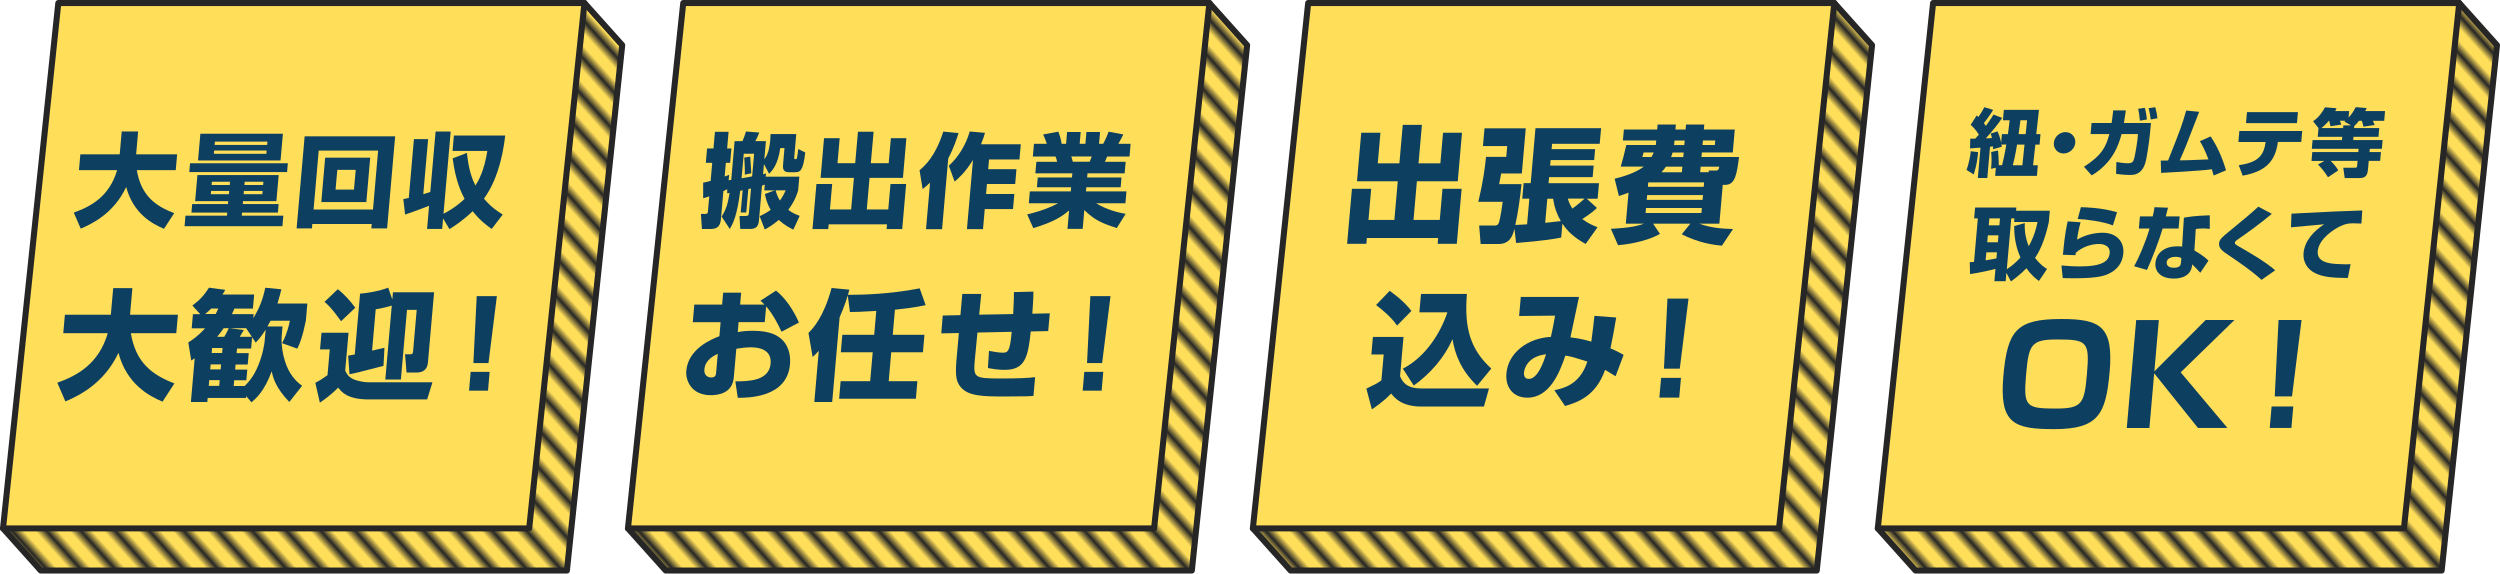 <?xml version="1.0" encoding="UTF-8"?><svg id="_レイヤー_2" xmlns="http://www.w3.org/2000/svg" width="414.09" height="95" xmlns:xlink="http://www.w3.org/1999/xlink" viewBox="0 0 414.09 95"><defs><style>.cls-1{fill:url(#_新規パターンスウォッチ_6);}.cls-2{fill:#262626;}.cls-3,.cls-4{fill:none;}.cls-3,.cls-5{stroke:#262626;stroke-linecap:round;stroke-linejoin:round;}.cls-6{fill:url(#_新規パターンスウォッチ_6-3);}.cls-7{fill:url(#_新規パターンスウォッチ_6-2);}.cls-8{fill:#0d3f61;}.cls-9,.cls-5{fill:#ffde59;}.cls-10{fill:url(#_新規パターンスウォッチ_6-4);}</style><pattern id="_新規パターンスウォッチ_6" x="0" y="0" width="9" height="10" patternTransform="translate(3520.31 -8937.98) rotate(-42.1) scale(1.41 1.27) skewX(-.21)" patternUnits="userSpaceOnUse" viewBox="0 0 9 10"><g><rect class="cls-4" width="9" height="10"/><rect class="cls-2" x="7" y="0" width="1" height="10"/><rect class="cls-2" x="4" y="0" width="1" height="10"/><rect class="cls-2" x="1" y="0" width="1" height="10"/></g></pattern><pattern id="_新規パターンスウォッチ_6-2" patternTransform="translate(3525.24 -8934.2) rotate(-42.1) scale(1.41 1.27) skewX(-.21)" xlink:href="#_新規パターンスウォッチ_6"/><pattern id="_新規パターンスウォッチ_6-3" patternTransform="translate(3512.33 -8931.38) rotate(-42.1) scale(1.41 1.27) skewX(-.21)" xlink:href="#_新規パターンスウォッチ_6"/><pattern id="_新規パターンスウォッチ_6-4" patternTransform="translate(3517.26 -8927.61) rotate(-42.1) scale(1.41 1.27) skewX(-.21)" xlink:href="#_新規パターンスウォッチ_6"/></defs><g id="_コンテンツ"><g><g><g><g><polygon class="cls-9" points="103.06 7.48 93.9 94.5 6.75 94.5 .5 87.52 96.81 .5 103.06 7.48"/><polygon class="cls-1" points="103.06 7.48 93.9 94.5 6.75 94.5 .5 87.52 96.81 .5 103.06 7.48"/><polygon class="cls-3" points="103.06 7.48 93.9 94.5 6.75 94.5 .5 87.52 96.81 .5 103.06 7.48"/></g><polygon class="cls-5" points="87.65 87.52 .5 87.52 9.66 .5 96.81 .5 87.65 87.52"/></g><g><path class="cls-8" d="M12.23,35.21c2.88-1.02,5.91-2.71,7.17-7.03h-6.32s.23-2.62,.23-2.62h6.52s.33-3.78,.33-3.78h2.72l-.33,3.78h6.79s-.23,2.62-.23,2.62h-6.45c.7,4.1,2.91,5.87,6.19,7.13l-1.69,2.59c-2-.85-5.09-2.54-6.26-6.93-2.09,4.48-5.84,6.18-7.53,6.9l-1.15-2.66Z"/><path class="cls-8" d="M46.16,29l-.38,4.31h-5.53s-.04,.49-.04,.49h5.94s-.12,1.41-.12,1.41h-5.94s-.04,.51-.04,.51h6.88s-.15,1.75-.15,1.75H30.57s.15-1.75,.15-1.75h6.88s.04-.51,.04-.51h-5.93s.12-1.41,.12-1.41h5.93s.04-.49,.04-.49h-5.48s.38-4.31,.38-4.31h13.45Zm1.52-1.96l-.13,1.46H31.35s.13-1.46,.13-1.46h16.2Zm-14.49-4.89h13.67s-.39,4.43-.39,4.43h-13.67s.39-4.43,.39-4.43Zm1.78,9.48l-.05,.54h3s.05-.54,.05-.54h-3Zm.13-1.53l-.05,.54h3s.05-.54,.05-.54h-3Zm.37-5.16l-.05,.54h8.7s.05-.55,.05-.55h-8.7Zm8.78-.94l.05-.54h-8.7s-.05,.55-.05,.55h8.7Zm-3.85,7.63l-.05,.54h3.1s.05-.54,.05-.54h-3.1Zm.13-1.53l-.05,.54h3.1s.05-.54,.05-.54h-3.1Z"/><path class="cls-8" d="M61.57,37.1h-9.84s-.06,.73-.06,.73h-2.54s1.33-15.25,1.33-15.25h14.99s-1.33,15.25-1.33,15.25h-2.61l.06-.73Zm1.06-12.16h-9.84s-.85,9.77-.85,9.77h9.84s.85-9.77,.85-9.77Zm-8.77,1.18h7.46s-.64,7.35-.64,7.35h-7.46s.64-7.35,.64-7.35Zm1.72,5.29h3.05s.29-3.27,.29-3.27h-3.05s-.29,3.27-.29,3.27Z"/><path class="cls-8" d="M66.79,32.98c.4-.07,.61-.12,.92-.19l.85-9.74h2.35l-.8,9.12c.42-.12,.68-.2,1.16-.37l.88-10.01h2.5s-1.19,13.62-1.19,13.62c1.89-.97,2.98-1.99,3.49-2.47-.48-.92-1.49-2.88-1.97-6.71l2.36-.9c.28,2.81,.88,4.36,1.4,5.41,.53-.83,1.45-2.42,1.98-5.74h-5.76s.22-2.55,.22-2.55h8.5c-.18,1.53-.81,6.76-3.52,10.45,1.2,1.45,2.32,2.14,3.11,2.64l-1.83,2.38c-.71-.49-1.88-1.33-3.15-2.93-1.65,1.57-3.02,2.45-3.85,2.96l-1.05-1.77-.15,1.74h-2.5s.33-3.83,.33-3.83c-1.32,.51-2.85,1.09-3.97,1.45l-.3-2.57Z"/><path class="cls-8" d="M9.48,63.4c3.36-1.19,6.89-3.16,8.37-8.21h-7.37s.27-3.06,.27-3.06h7.61s.39-4.41,.39-4.41h3.18s-.39,4.41-.39,4.41h7.93s-.27,3.06-.27,3.06h-7.53c.81,4.79,3.39,6.85,7.22,8.32l-1.97,3.02c-2.34-.99-5.94-2.96-7.3-8.09-2.44,5.23-6.81,7.21-8.79,8.05l-1.34-3.1Z"/><path class="cls-8" d="M46.8,54.06l-.15,1.77c-.02,.22-.11,2.38,.8,4.71,.8,2.01,2.06,2.98,2.59,3.36l-2.12,2.68c-2.33-2.42-2.7-4.11-2.92-5.07-1.23,3.34-2.62,4.51-3.35,5.13l-.86-1.03-.03,.3h-6.36s-.06,.68-.06,.68h-2.72s.63-7.25,.63-7.25c-.29,.2-.32,.22-.57,.38l-.49-3c.74-.48,1.54-.99,2.79-2.34h-2.23l.21-2.34h1.21l-1.31-1.43c1.25-.93,1.93-1.67,2.76-2.96l2.69,.36c-.19,.34-.28,.52-.47,.77h5.26s-.21,2.34-.21,2.34h-3.08c-.11,.32-.15,.4-.4,.91h3.6s-.06,.68-.06,.68c1.04-1.69,1.59-3.16,1.99-5.05l2.66,.26c-.16,.64-.26,1.11-.64,2.36h4.95s-.25,2.84-.25,2.84c-.58,2.82-1.04,3.89-1.42,4.63l-2.52-.91c.33-.6,.86-1.65,1.3-3.72h-3.2c-.26,.5-.38,.72-.52,.95h2.48Zm-11.08-2.05c.21-.42,.29-.54,.44-.91h-1.17c-.28,.26-.56,.56-1.01,.91h1.75Zm.67,10.95h-1.73l-.08,.95h1.73l.08-.95Zm.23-2.6h-1.73l-.07,.83h1.73l.07-.83Zm.24-2.72h-1.73l-.07,.83h1.73l.07-.83Zm.19-3.28c-.23,.34-.46,.66-1.08,1.43h1.17c.21-.32,.49-.85,.76-1.43h-.85Zm3.71,0h-2.7s2.32,.3,2.32,.3c-.44,.76-.56,.93-.67,1.13h2.01s-.95-1.43-.95-1.43Zm3.24,.24c-.71,1.13-1.15,1.61-1.64,2.15l-.6-.89-.16,1.87h-2.34s-.07,.76-.07,.76h2.01s-.17,1.89-.17,1.89h-2.01s-.07,.84-.07,.84h2.01s-.16,1.77-.16,1.77h-2.01s-.08,.95-.08,.95h1.81c.28-.28,1.19-1.13,1.95-2.72,1.12-2.36,1.34-4.47,1.36-4.67l.17-1.93Z"/><path class="cls-8" d="M57.73,55.11l-.55,6.26c.26,.62,.58,1.07,1.36,1.45,.51,.24,1.7,.5,2.44,.5h10.65s-.88,2.84-.88,2.84h-9.67c-3.52,0-4.48-1.21-5.06-1.95-1.39,1.35-2.23,1.93-3.04,2.48l-.75-3.28c.94-.5,1.15-.66,2.02-1.27l.37-4.27h-1.61s.24-2.76,.24-2.76h4.47Zm-1.24-1.91c-1.59-2.22-2.2-2.74-2.74-3.2l2.19-2.09c1.16,.87,2.04,1.91,2.91,3.06l-2.36,2.23Zm8.6-4.79h6.81s-1.02,11.64-1.02,11.64c-.11,1.29-.98,1.65-1.81,1.65h-1.73s-.25-3.02-.25-3.02h.77c.32,0,.52,0,.56-.48l.6-6.87h-1.61l-1.01,11.54h-2.58l1.07-12.26c-.49,.18-1.77,.48-2.66,.62l-.6,6.85c.38-.08,1.79-.42,2.05-.48l-.16,3c-4.15,1.07-4.59,1.19-5.64,1.39l-.21-3.08c.81-.14,.89-.16,1.09-.2l.88-10.07c1.18-.08,3.2-.42,4.66-.99l.68,1.97,.11-1.21Z"/><path class="cls-8" d="M81.1,61.59l-.27,3.12h-3.14s.27-3.12,.27-3.12h3.14Zm1.2-12.54l-1.39,11.09h-2.5s.55-11.09,.55-11.09h3.34Z"/></g></g><g><g><g><polygon class="cls-9" points="206.57 7.48 197.41 94.5 110.26 94.5 104.01 87.52 200.32 .5 206.57 7.48"/><polygon class="cls-7" points="206.57 7.48 197.41 94.5 110.26 94.5 104.01 87.52 200.32 .5 206.57 7.48"/><polygon class="cls-3" points="206.57 7.48 197.41 94.5 110.26 94.5 104.01 87.52 200.32 .5 206.57 7.48"/></g><polygon class="cls-5" points="191.16 87.52 104.01 87.52 113.17 .5 200.32 .5 191.16 87.52"/></g><g><path class="cls-8" d="M120.71,29.85c.14-.02,.26-.03,.41-.05l.56-6.42h1.28c.25-.49,.45-1.11,.6-1.6l2.2,.17c-.2,.54-.33,.82-.65,1.43h1.75s-.26,3.03-.26,3.03c.75-1,.9-2.32,.98-3.18,.03-.39,.04-.65,.05-1.02h4.26s-.33,3.78-.33,3.78c-.02,.22-.02,.37,.14,.37,.24,0,.29,0,.34-.37,.08-.49,.11-.63,.17-1.31l1.17,.58c-.35,3.18-.92,3.27-1.73,3.27h-.9c-.72,0-1.14-.24-1.05-1.21l.24-2.79h-.7c-.36,2.77-1.42,3.83-1.85,4.26l-.85-1.62-.15,1.69c.17-.05,.22-.05,.49-.14l-.05,.54h5.57s-.2,2.28-.2,2.28c-.19,.65-.52,1.7-1.63,3.22,.72,.56,1.38,.8,1.89,.99l-1.05,2.28c-.6-.29-1.42-.7-2.41-1.6-1.1,.9-1.71,1.26-2.32,1.58l-.85-2.2c.55-.26,1.1-.53,1.83-1.06-.66-1.09-.83-1.97-.96-2.62l1.64-.6h-1.74l.08-.95c-.25,.08-.28,.1-.46,.15l-.51,5.79c-.08,.95-.48,1.4-1.43,1.4h-1.67l-.12-2.15h1.02c.24,0,.49,0,.53-.44l.36-4.12c-.14,.05-.17,.05-.45,.1l-.34,3.88h-.92l.32-3.68c-.17,.05-.24,.05-.4,.09-.54,4.26-1.21,5.43-1.73,6.32l-1.34-2.04c.68-1.14,.98-1.91,1.31-3.93-.12,.02-.21,.03-.4,.07v-.68c-.26,.14-.53,.26-.63,.31l-.39,4.46c-.09,1.09-.35,1.82-1.74,1.82h-1.43l-.16-2.5h.68c.44,0,.45-.12,.48-.43l.22-2.47c-.28,.1-.47,.15-1.01,.31v-2.59c.37-.07,.47-.08,1.24-.29l.26-3h-1.06l.21-2.37h1.06l.24-2.76h2.26l-.24,2.76h.71s-.21,2.37-.21,2.37h-.71s-.2,2.28-.2,2.28c.23-.08,.39-.14,.74-.29l-.08,.9Zm4.2-4.39h-1.72l-.36,4.07c.28-.05,1.5-.27,1.75-.31l.33-3.76Zm-.64,.49c.02,.39,.15,2.32,.17,2.74l-1.08,.24c.04-.65-.02-2.11-.08-2.83l.98-.15Zm4.19,5.58c.26,.89,.51,1.35,.72,1.69,.5-.68,.75-1.23,.96-1.69h-1.69Z"/><path class="cls-8" d="M136.49,22.89h2.59l-.36,4.14h2.93s.46-5.21,.46-5.21h2.59l-.46,5.21h2.96s.36-4.14,.36-4.14h2.57l-.57,6.57h-5.53s-.46,5.24-.46,5.24h3.56s.37-4.22,.37-4.22h2.59s-.65,7.46-.65,7.46h-2.59s.07-.78,.07-.78h-9.66s-.07,.78-.07,.78h-2.61l.65-7.46h2.61l-.37,4.22h3.51s.46-5.24,.46-5.24h-5.52s.57-6.57,.57-6.57Z"/><path class="cls-8" d="M154.05,30.26c-.52,.49-.83,.73-1.23,1.06l-.51-3.12c.85-.73,2.62-2.25,3.93-6.4l2.53,.24c-.26,.83-.75,2.38-1.71,4.21l-1.02,11.71h-2.66s.67-7.69,.67-7.69Zm9.1-8.26c-.14,.48-.33,1.11-.66,1.89h6.59s-.22,2.52-.22,2.52h-5.04s-.14,1.62-.14,1.62h4.68s-.21,2.45-.21,2.45h-4.68s-.14,1.65-.14,1.65h4.68s-.22,2.5-.22,2.5h-4.68s-.29,3.32-.29,3.32h-2.66l1-11.46c-1.33,2.15-2.45,3.08-3.04,3.58l-.96-2.62c1.48-1.31,2.82-3.39,3.46-5.67l2.53,.22Z"/><path class="cls-8" d="M170.14,35.51c.66-.15,2.87-.66,5.12-1.84h-4.85s.17-1.97,.17-1.97h6.78s.06-.68,.06-.68h-5.67s.14-1.63,.14-1.63h5.67s.06-.68,.06-.68h-6.13s.17-1.91,.17-1.91h3.44c-.1-.44-.15-.6-.27-.87h-3.75s.18-2.11,.18-2.11h2.13c-.16-.51-.35-1.02-.61-1.55l2.51-.46c.24,.6,.4,1.11,.56,2.01h.73l.17-1.96h2.25l-.17,1.96h.95s.17-1.96,.17-1.96h2.26l-.17,1.96h.68c.34-.58,.73-1.5,.91-2.01l2.43,.46c-.19,.39-.5,1.02-.83,1.55h2.04l-.18,2.11h-3.71s-.37,.87-.37,.87h3.44s-.17,1.91-.17,1.91h-6.15s-.06,.68-.06,.68h5.69s-.14,1.63-.14,1.63h-5.69s-.06,.68-.06,.68h6.71s-.17,1.97-.17,1.97h-4.85c1.86,1.14,3.83,1.57,4.89,1.75l-1.47,2.35c-2.58-.82-3.75-1.38-5.38-2.98l-.27,3.12h-2.52s.27-3.05,.27-3.05c-1.28,1.06-2.46,1.86-5.93,2.93l-1.01-2.28Zm7.31-9.59c.04,.14,.21,.75,.25,.87h2.78c.06-.14,.16-.31,.35-.87h-3.37Z"/><path class="cls-8" d="M128.54,48.14c1.52,1.19,2.88,3.2,3.79,5.28l-2.88,1.53c-.58-1.25-1.4-2.88-2.55-4.21l-.23,2.62h-4.33s-.14,1.65-.14,1.65c.56-.1,1.21-.22,2.5-.22,2.86,0,4.1,.77,4.84,1.47,1.37,1.35,1.39,3.22,1.31,4.09-.48,5.52-6.9,5.54-8.65,5.54l-.4-2.72c2.09-.02,5.58-.02,5.84-2.94,.22-2.56-2.33-2.7-3.32-2.7-.89,0-1.8,.16-2.36,.24l-.42,4.75c-.22,2.54-2.42,2.94-3.81,2.94-3.3,0-4.19-2.54-4.06-4.03,.33-3.72,4.26-5.27,5.49-5.74l.2-2.32h-4.61s.25-2.92,.25-2.92h4.61s.17-1.97,.17-1.97h2.98l-.17,1.97h4.03c-.16-.18-.29-.3-.66-.64l2.57-1.67Zm-9.66,10.47c-.54,.26-2.07,.95-2.21,2.58-.09,1.01,.62,1.33,1.1,1.33,.77,0,.81-.42,.85-.83l.27-3.08Z"/><path class="cls-8" d="M145.13,51.5c-2.52,.16-3.57,.18-4.35,.18l-.36-2.74c-.17,.54-.54,1.79-1.35,3.62l-1.23,14.03h-2.96s.74-8.48,.74-8.48c-.53,.58-.63,.68-1.02,1.01l-.69-3.97c.76-.77,2.51-2.58,3.83-7.45l2.94,.28c-.15,.52-.15,.58-.23,.85h.48c1.97,0,6.63-.12,11.4-1.07l.99,2.78c-1.66,.38-3.79,.62-5.09,.76l-.36,4.15h5.25s-.25,2.9-.25,2.9h-5.25s-.42,4.79-.42,4.79h4.75s-.25,2.9-.25,2.9h-12.71s.25-2.9,.25-2.9h4.89s.42-4.79,.42-4.79h-5.28s.25-2.9,.25-2.9h5.28s.34-3.93,.34-3.93Z"/><path class="cls-8" d="M171.17,48.3c0,1.11-.09,2.36-.18,3.66l2.89-.06-.26,2.94-2.89,.06c-.45,4.21-.91,6.36-4.31,6.36-.26,0-1.31,0-2.79-.3l.19-2.84c.6,.12,1.7,.3,2.32,.3,.85,0,1.17-.38,1.43-3.46l-5.67,.12-.42,4.37c-.29,3.06-.2,3.24,4.09,3.24,2.9,0,4.61-.06,5.88-.22l-.27,3.1c-.52,.06-1.18,.1-4.66,.1-3.72,0-6.42,0-7.61-1.85-.38-.6-.74-1.29-.49-4.13l.4-4.53-2.91,.06,.24-2.96,2.93-.06,.31-3.52h3.14l-.34,3.44,5.63-.1c.12-2.46,.12-2.72,.12-3.64l3.25-.08Z"/><path class="cls-8" d="M182.74,61.59l-.27,3.12h-3.14s.27-3.12,.27-3.12h3.14Zm1.2-12.54l-1.39,11.09h-2.5s.55-11.09,.55-11.09h3.34Z"/></g></g><g><g><g><polygon class="cls-9" points="310.08 7.48 300.92 94.5 213.77 94.5 207.52 87.52 303.83 .5 310.08 7.48"/><polygon class="cls-6" points="310.08 7.48 300.92 94.5 213.77 94.5 207.52 87.52 303.83 .5 310.08 7.48"/><polygon class="cls-3" points="310.08 7.48 300.92 94.5 213.77 94.5 207.52 87.52 303.83 .5 310.08 7.48"/></g><polygon class="cls-5" points="294.67 87.52 207.52 87.52 216.68 .5 303.83 .5 294.67 87.52"/></g><g><path class="cls-8" d="M225.48,21.99h3.17s-.44,5.06-.44,5.06h3.58l.56-6.37h3.17s-.56,6.37-.56,6.37h3.62s.44-5.06,.44-5.06h3.14l-.7,8.03h-6.77s-.56,6.41-.56,6.41h4.35s.45-5.16,.45-5.16h3.17l-.8,9.11h-3.17l.08-.96h-11.81s-.08,.96-.08,.96h-3.19l.8-9.11h3.19l-.45,5.16h4.29s.56-6.41,.56-6.41h-6.75s.7-8.03,.7-8.03Z"/><path class="cls-8" d="M253.31,32.91h-1.17l.23-2.58h1.17l.79-9.09h10.87s-.23,2.58-.23,2.58h-7.89s-.08,.88-.08,.88h7.21s-.16,1.81-.16,1.81h-7.21s-.08,.92-.08,.92h7.21s-.17,1.91-.17,1.91h-7.21s-.09,1-.09,1h8.35s-.23,2.58-.23,2.58h-1.79l1.68,1.52c-.48,.46-.88,.83-2.43,1.85,1.06,.77,1.9,1.1,2.53,1.35l-1.97,2.77c-2.11-1.17-3.11-2.27-3.85-3.37l-.2,2.31c-2.71,.56-7.07,.85-7.47,.9l-.27-2.37c-.32,1.27-.79,2.54-2.7,2.54h-2.9s-.25-3.06-.25-3.06h2.42c.35,0,.69,0,.85-.48,.03-.06,.32-1.06,.63-3.45h-4.04c.81-3.35,1.1-5.66,1.28-7.45h3.35s.16-1.79,.16-1.79h-4.02s.26-2.93,.26-2.93h6.83s-.65,7.47-.65,7.47h-3.42c-.23,1.14-.31,1.62-.34,1.77h3.71c-.23,2.14-.56,4.7-1.03,6.76,.33-.02,1.3-.06,1.95-.1l.37-4.22Zm2.63,4c.86-.1,2.42-.27,2.59-.29-.63-1.08-1.04-2.16-1.28-3.7h-.96s-.35,4-.35,4Zm3.75-4c.13,.44,.33,1,.75,1.64,1.04-.75,1.66-1.33,2.02-1.65h-2.77Z"/><path class="cls-8" d="M269.74,31.91c-.65,.25-1.03,.38-1.59,.56l-.71-2.87c2.6-.62,4.08-1.42,4.82-2h-3.81c.45-1.6,.51-1.79,.92-3.58h4.89s.07-.75,.07-.75h-5.52s.16-1.81,.16-1.81h5.52s.07-.83,.07-.83h3.02s-.07,.83-.07,.83h1.69l.07-.83h3.02l-.07,.83h5.12s-.33,3.79-.33,3.79h-5.12s-.07,.75-.07,.75h6.23c-.37,2.75-.61,4.62-2.28,4.62h-.42l-.56,6.43h-3.33c1.82,.67,3.68,.83,5.59,.89l-1.84,2.75c-2.81-.23-4.97-1.04-6.65-1.89l1.42-1.75h-6.17s1.14,1.69,1.14,1.69c-1.52,.89-4.31,1.67-6.95,1.87l-1.18-2.71c3.47-.19,4.54-.52,5.47-.85h-3s.45-5.14,.45-5.14Zm2.5-6.66c-.05,.12-.18,.65-.21,.75h1.52c.25-.46,.3-.6,.36-.75h-1.67Zm.4,9.2l-.07,.83h9.25s.07-.83,.07-.83h-9.25Zm.19-2.14l-.07,.79h9.25s.07-.79,.07-.79h-9.25Zm.12-1.37h9.25s.06-.73,.06-.73h-9.19s-.06,.02-.06,.02l-.06,.71Zm5.63-2.41l.08-.92h-2.73c-.17,.27-.36,.52-.73,.92h3.38Zm.29-3.27h-1.83c-.06,.23-.12,.44-.25,.75h2.02s.07-.75,.07-.75Zm-1.58-1.23h1.69l.07-.75h-1.69l-.07,.75Zm5.75,4.49l-.02-.27h1.15c.23,0,.54,0,.6-.65h-3.08s-.08,.92-.08,.92h1.44Zm-1.04-4.5h2.04s.07-.75,.07-.75h-2.04s-.07,.75-.07,.75Z"/><path class="cls-8" d="M227.41,55.81h5.06s-.57,6.51-.57,6.51c.6,1.52,1.74,2.02,3.57,2.02h11.16s-.84,3-.84,3h-10.33c-3.27,0-4.44-1.41-5.04-2.16-1.17,1.27-2.83,2.39-3.19,2.62l-.91-3.43c1.52-.73,1.76-.85,2.49-1.37l.38-4.29h-2.04l.25-2.89Zm2.77-7.64c2.17,1.58,3.02,2.58,3.6,3.33l-2.38,2.43c-.39-.56-1.05-1.54-3.47-3.41l2.25-2.35Zm2.18,12.9c3.75-1.94,6.24-5.89,7.38-9.34h-4.64s.27-3.04,.27-3.04h7.6c-.47,5.87,.67,9.24,4.04,12.36l-2.35,2.85c-2.71-2.62-3.68-5.29-4.07-7.72-1.37,3.08-3.67,5.7-6.42,7.68l-1.8-2.79Z"/><path class="cls-8" d="M267.7,52.6c-.3,1.77-.58,3.35-.95,5.1,1.16,.5,1.62,.77,2.18,1.08l-1.33,3.54c-.53-.33-.63-.4-1.74-1.06-1.55,4.43-4.62,5.39-6.63,5.99l-1.77-2.62c1.31-.27,4.24-.83,5.46-4.75-2.33-.73-2.57-.81-3.64-.98-.93,2.75-2.57,6.97-6.3,6.97-2.31,0-3.67-1.67-3.46-4.04,.29-3.31,3.38-5.81,7.36-6.03,.29-1.21,.58-2.87,.7-3.52l-5.96,.06,.28-3.16h9.64c-.22,1.06-1.21,5.74-1.42,6.7,1.65,.17,3.19,.62,3.46,.71,.24-1.75,.35-2.83,.52-4.27l3.6,.27Zm-15.27,9.1c-.05,.54,.12,1.06,.8,1.06,1.52,0,2.49-2.96,2.86-4.08-2.95,.33-3.59,2.25-3.66,3.02Z"/><path class="cls-8" d="M278.43,62.59l-.29,3.27h-3.29l.29-3.27h3.29Zm1.25-13.13l-1.45,11.61h-2.62l.58-11.61h3.5Z"/></g></g><g><g><g><polygon class="cls-9" points="413.59 7.48 404.43 94.5 317.28 94.5 311.03 87.52 407.34 .5 413.59 7.48"/><polygon class="cls-10" points="413.59 7.48 404.43 94.5 317.28 94.5 311.03 87.52 407.34 .5 413.59 7.48"/><polygon class="cls-3" points="413.59 7.48 404.43 94.5 317.28 94.5 311.03 87.52 407.34 .5 413.59 7.48"/></g><polygon class="cls-5" points="398.18 87.52 311.03 87.52 320.19 .5 407.34 .5 398.18 87.52"/></g><g><path class="cls-8" d="M325.72,28.14c.5-1.27,.67-2.68,.71-3.09l1.21,.15c-.05,.74-.21,2.14-.72,3.7l-1.2-.76Zm5.84-5.92h1.02c.12-.79,.22-1.71,.29-2.3h-1.11l.15-1.72h5.82s-.45,4.02-.45,4.02h.7l-.15,1.73h-.7l-.38,3.42h.79l-.15,1.76h-6.92s.12-1.34,.12-1.34l-.8,.17c.15-1.27,.08-2.2,.02-2.78l1.13-.25c.04,.42,.14,1.39,.13,2.43h.55c.17-.66,.43-1.78,.7-3.42h-.82s.06,.31,.08,.36l-1.46,.42c0-.28,0-.36,0-.47-.09,.01-.16,.02-.5,.06l-.45,5.17h-1.57l.44-5.02c-.27,.01-1.49,.11-1.73,.12l.04-1.61c.6,0,.68,0,.83-.01,.37-.39,.49-.54,.59-.66-.58-.95-1.06-1.35-1.36-1.62l1-1.55c.21,.17,.23,.2,.27,.25,.43-.59,.68-1,1-1.62l1.46,.44c-.2,.32-.62,1.02-1.54,2.19,.06,.07,.3,.39,.34,.46,.81-1.11,1.06-1.54,1.26-1.87l1.44,.55c-1.03,1.46-1.19,1.66-2.72,3.39,.63-.02,.85-.04,1.02-.05-.08-.37-.14-.54-.21-.75l1.14-.36c.36,.86,.48,1.3,.59,1.92l.13-1.46Zm2.54,1.73c-.31,1.87-.59,2.98-.71,3.42h1.59l.35-3.42h-1.23Zm.56-4.03l-.31,2.3h1.17l.24-2.3h-1.09Z"/><path class="cls-8" d="M343.74,23.65c-.08,.97-.94,1.77-1.93,1.77s-1.7-.79-1.62-1.77c.09-1,.97-1.77,1.93-1.77s1.7,.79,1.62,1.77Z"/><path class="cls-8" d="M356.28,20.36l-.18,1.88c-.1,1.02-.47,3.84-.78,4.81-.61,1.93-1.95,1.93-2.56,1.93-1,0-1.93-.15-2.26-.18l.05-1.97c.5,.09,1.2,.21,1.86,.21,.8,0,.9-.22,1.08-.77,.16-.5,.53-2.8,.58-3.43l.05-.63h-2.71c-.47,1.73-1.44,4.77-4.95,6.84l-1.28-1.43c3.02-1.92,3.65-3.36,4.21-5.41h-3.11l.16-1.84h3.32c.18-1.19,.22-1.71,.26-2.09h2.1c-.09,.56-.16,1.14-.32,2.09h4.45Zm-1.84-.37c-.08-.96-.17-1.46-.28-1.97l1.1-.16c.16,.48,.31,1.5,.35,1.93l-1.16,.2Zm1.79-.2c-.04-.52-.2-1.38-.35-1.87l1.11-.16c.21,.75,.29,1.27,.36,1.83l-1.11,.2Z"/><path class="cls-8" d="M366.15,22.59c1.58,2.31,2.34,4.88,2.56,5.62l-2.05,.86c-.13-.47-.2-.7-.3-1.03-2.1,.28-7.54,.55-8.4,.6l-.06-2.04c.2,0,.95,0,1.21-.01,2.19-5.53,2.27-5.74,3-8.28l2.15,.21c-2.13,5.55-2.37,6.16-3.22,8.04,1.21-.01,1.56-.02,4.76-.16-.65-1.72-1.12-2.52-1.42-3.01l1.79-.8Z"/><path class="cls-8" d="M381.33,21.69l-.16,1.82h-3.87s-.03,.2-.03,.2c-.46,3.06-2.03,4.69-5.8,5.39l-.65-1.73c2.85-.43,4.08-1.33,4.41-3.64l.03-.21h-4.5s.16-1.82,.16-1.82h10.4Zm-.71-3.12l-.16,1.82h-8.44s.16-1.82,.16-1.82h8.44Z"/><path class="cls-8" d="M389.95,21.21h4.14l-.13,1.45h-4.14l-.05,.54h4.88s-.13,1.45-.13,1.45h-1.99s-.05,.54-.05,.54h1.89s-.13,1.46-.13,1.46h-1.89s-.12,1.32-.12,1.32c-.06,.69-.17,1.52-1.3,1.52h-2.56s-.24-1.71-.24-1.71h1.94c.21,0,.33-.02,.36-.33l.07-.8h-4.46c.47,.48,.94,.97,1.26,1.57l-1.7,1.14c-.17-.27-.74-1.21-1.65-2.11l1.05-.6h-2.13s.13-1.46,.13-1.46h7.62s.05-.54,.05-.54h-7.75s.13-1.45,.13-1.45h4.86s.05-.54,.05-.54h-4.06s.13-1.44,.13-1.44l-.9-1.14c1-.65,1.69-1.75,1.97-2.31l1.92,.16c-.12,.26-.15,.32-.23,.47h2.31l-.09,1.08c.49-.54,.79-.97,1.18-1.73l1.81,.15c-.09,.22-.15,.32-.23,.5h3.28s-.14,1.61-.14,1.61h-1.88c.12,.22,.22,.47,.3,.7l-1.86,.27c-.1-.41-.15-.63-.27-.97h-.47c-.18,.23-.38,.48-.78,.87l-.03,.33Zm-.53-.44l-1.1-.63,.16-.14h-.92c.19,.41,.19,.46,.24,.64l-1.78,.27c-.06-.28-.2-.81-.23-.91h-.04c-.22,.27-.56,.66-1.25,1.21h3.6s.04-.44,.04-.44h1.28Z"/><path class="cls-8" d="M337.73,46.54c-.45-.32-1.23-.89-2.07-2.11-1.12,1.13-2.01,1.77-2.58,2.19l-.75-1.44-.12,1.4h-1.87l.18-2.04c-.72,.2-2.72,.65-4.21,.86l-.05-1.97c.21,0,.27-.01,.71-.05l.63-7.2h-.61l.16-1.81h6.83s-.05,.54-.05,.54h5.59s-.16,1.87-.16,1.87c-.45,2.07-1.17,4.33-2.28,5.93,.88,1.17,1.62,1.62,1.98,1.84l-1.34,2Zm-6.96-4.74h-1.76s-.12,1.32-.12,1.32c.44-.07,1.16-.19,1.79-.32l.09-1.01Zm-1.51-2.82l-.1,1.15h1.76s.1-1.15,.1-1.15h-1.76Zm.25-2.81l-.1,1.15h1.76s.1-1.15,.1-1.15h-1.76Zm5.87,.78c-.03,.69-.06,2.07,.65,3.83,.39-.68,1.03-1.91,1.46-4.01h-3.88s.05-.6,.05-.6h-.52l-.74,8.43c1.31-.87,2-1.66,2.26-1.96-.54-1.22-1.06-2.86-1.03-5.19l1.74-.5Z"/><path class="cls-8" d="M344.62,36.82c-.28,.94-.49,2.08-.58,2.87,1.89-1.14,3.98-1.14,4.21-1.14,2.42,0,3.61,1.56,3.45,3.42-.16,1.77-1.18,2.77-2.36,3.34-.66,.32-1.76,.78-5.66,.78-1.22,0-1.5-.01-2.02-.04l-.21-2.08c1.34,.13,2.33,.16,3.04,.16,3.78,0,4.83-.9,4.95-2.21,.12-1.43-1.43-1.51-1.75-1.51-1.33,0-2.87,.53-3.88,1.48l-.03,.38-2.09-.07c.32-3.55,.66-4.93,.8-5.53l2.13,.15Zm5.36,.52c-1.56-.65-4.53-1.02-5.84-1.07l.53-1.95c.74,.01,3.37,.07,5.99,.83l-.68,2.18Z"/><path class="cls-8" d="M359.1,34.4c-.06,.24-.32,1.24-.37,1.44h2.3s-.18,2.01-.18,2.01h-2.64c-.59,2.01-1.71,4.89-2.59,6.86l-2.13-.61c.7-1.22,1.91-4.01,2.56-6.25h-1.78l.18-2.01h2.12c.17-.73,.23-1.07,.29-1.52l2.22,.08Zm6.9,3.51c-.32-.03-.66-.07-1.07-.07-.48,0-.89,.05-1.23,.09l-.23,3.55c1.6,.95,2.02,1.39,2.33,1.69l-1.35,2.01c-.32-.38-.8-.86-1.34-1.39l-.04,.28c-.2,1.5-1.53,2.07-3,2.07-2.21,0-3.18-1.18-3.05-2.63,.1-1.17,1.02-2.71,3.63-2.71,.33,0,.56,.01,.79,.04l.29-4.78c.63-.12,1.7-.32,4.29-.4v2.25Zm-4.68,4.82c-.24-.09-.49-.19-.94-.19-.19,0-1.42,.01-1.5,.91-.02,.28,.07,.9,1.19,.9s1.15-.56,1.18-.89l.06-.74Z"/><path class="cls-8" d="M374.61,46.37c-1.82-1.64-3.66-2.87-5.26-3.96-1.19-.79-1.87-1.24-1.79-2.12,.06-.65,.53-1.03,1.68-1.97,2.65-2.17,3.73-3.07,4.82-4.09l2.24,1.19c-2.12,1.77-4.64,3.56-5.56,4.18-.24,.17-.55,.38-.57,.58-.02,.26,.21,.38,.62,.62,1.19,.67,4.48,2.55,6.06,3.97l-2.26,1.59Z"/><path class="cls-8" d="M391.15,37.03c-.3-.01-.76-.04-1.25-.04-.75,0-1.26,.03-2.09,.4-1.29,.57-3.73,2.2-3.91,4.22-.16,1.88,2.06,2.04,3.06,2.11,1.36,.08,1.82,.07,2.38,.04l-.45,2.28c-3.06,0-4.32-.26-5.44-.81-1.17-.57-2.03-1.76-1.9-3.3,.17-2,1.66-3.65,3.42-4.78-.87,.08-4.72,.42-5.5,.5l.08-2.26c7.2-.37,8-.41,11.49-.52,.01,0,.2,0,.24-.01l-.14,2.17Z"/><path class="cls-8" d="M349.42,61.68c-.61,7.01-1.93,9.4-9.18,9.4-6.7,0-9.1-.91-8.41-8.8,.66-7.56,2.19-9.44,9.6-9.44,6.52,0,8.66,1.22,8,8.85Zm-8.73-5.45c-4.25,0-4.66,.84-5.09,5.74-.47,5.38-.07,5.7,4.96,5.7,4.32,0,4.69-.84,5.11-5.7,.48-5.45,0-5.74-4.97-5.74Z"/><path class="cls-8" d="M365.32,53h4.79s-8.91,8.67-8.91,8.67l7.74,9.21h-4.88s-7.25-9.05-7.25-9.05l-.79,9.06h-3.75l1.56-17.88h3.75l-.74,8.51,8.49-8.51Z"/><path class="cls-8" d="M379.85,67.32l-.31,3.56h-3.59l.31-3.56h3.59Zm1.37-14.32l-1.58,12.66h-2.86l.63-12.66h3.82Z"/></g></g></g></g></svg>